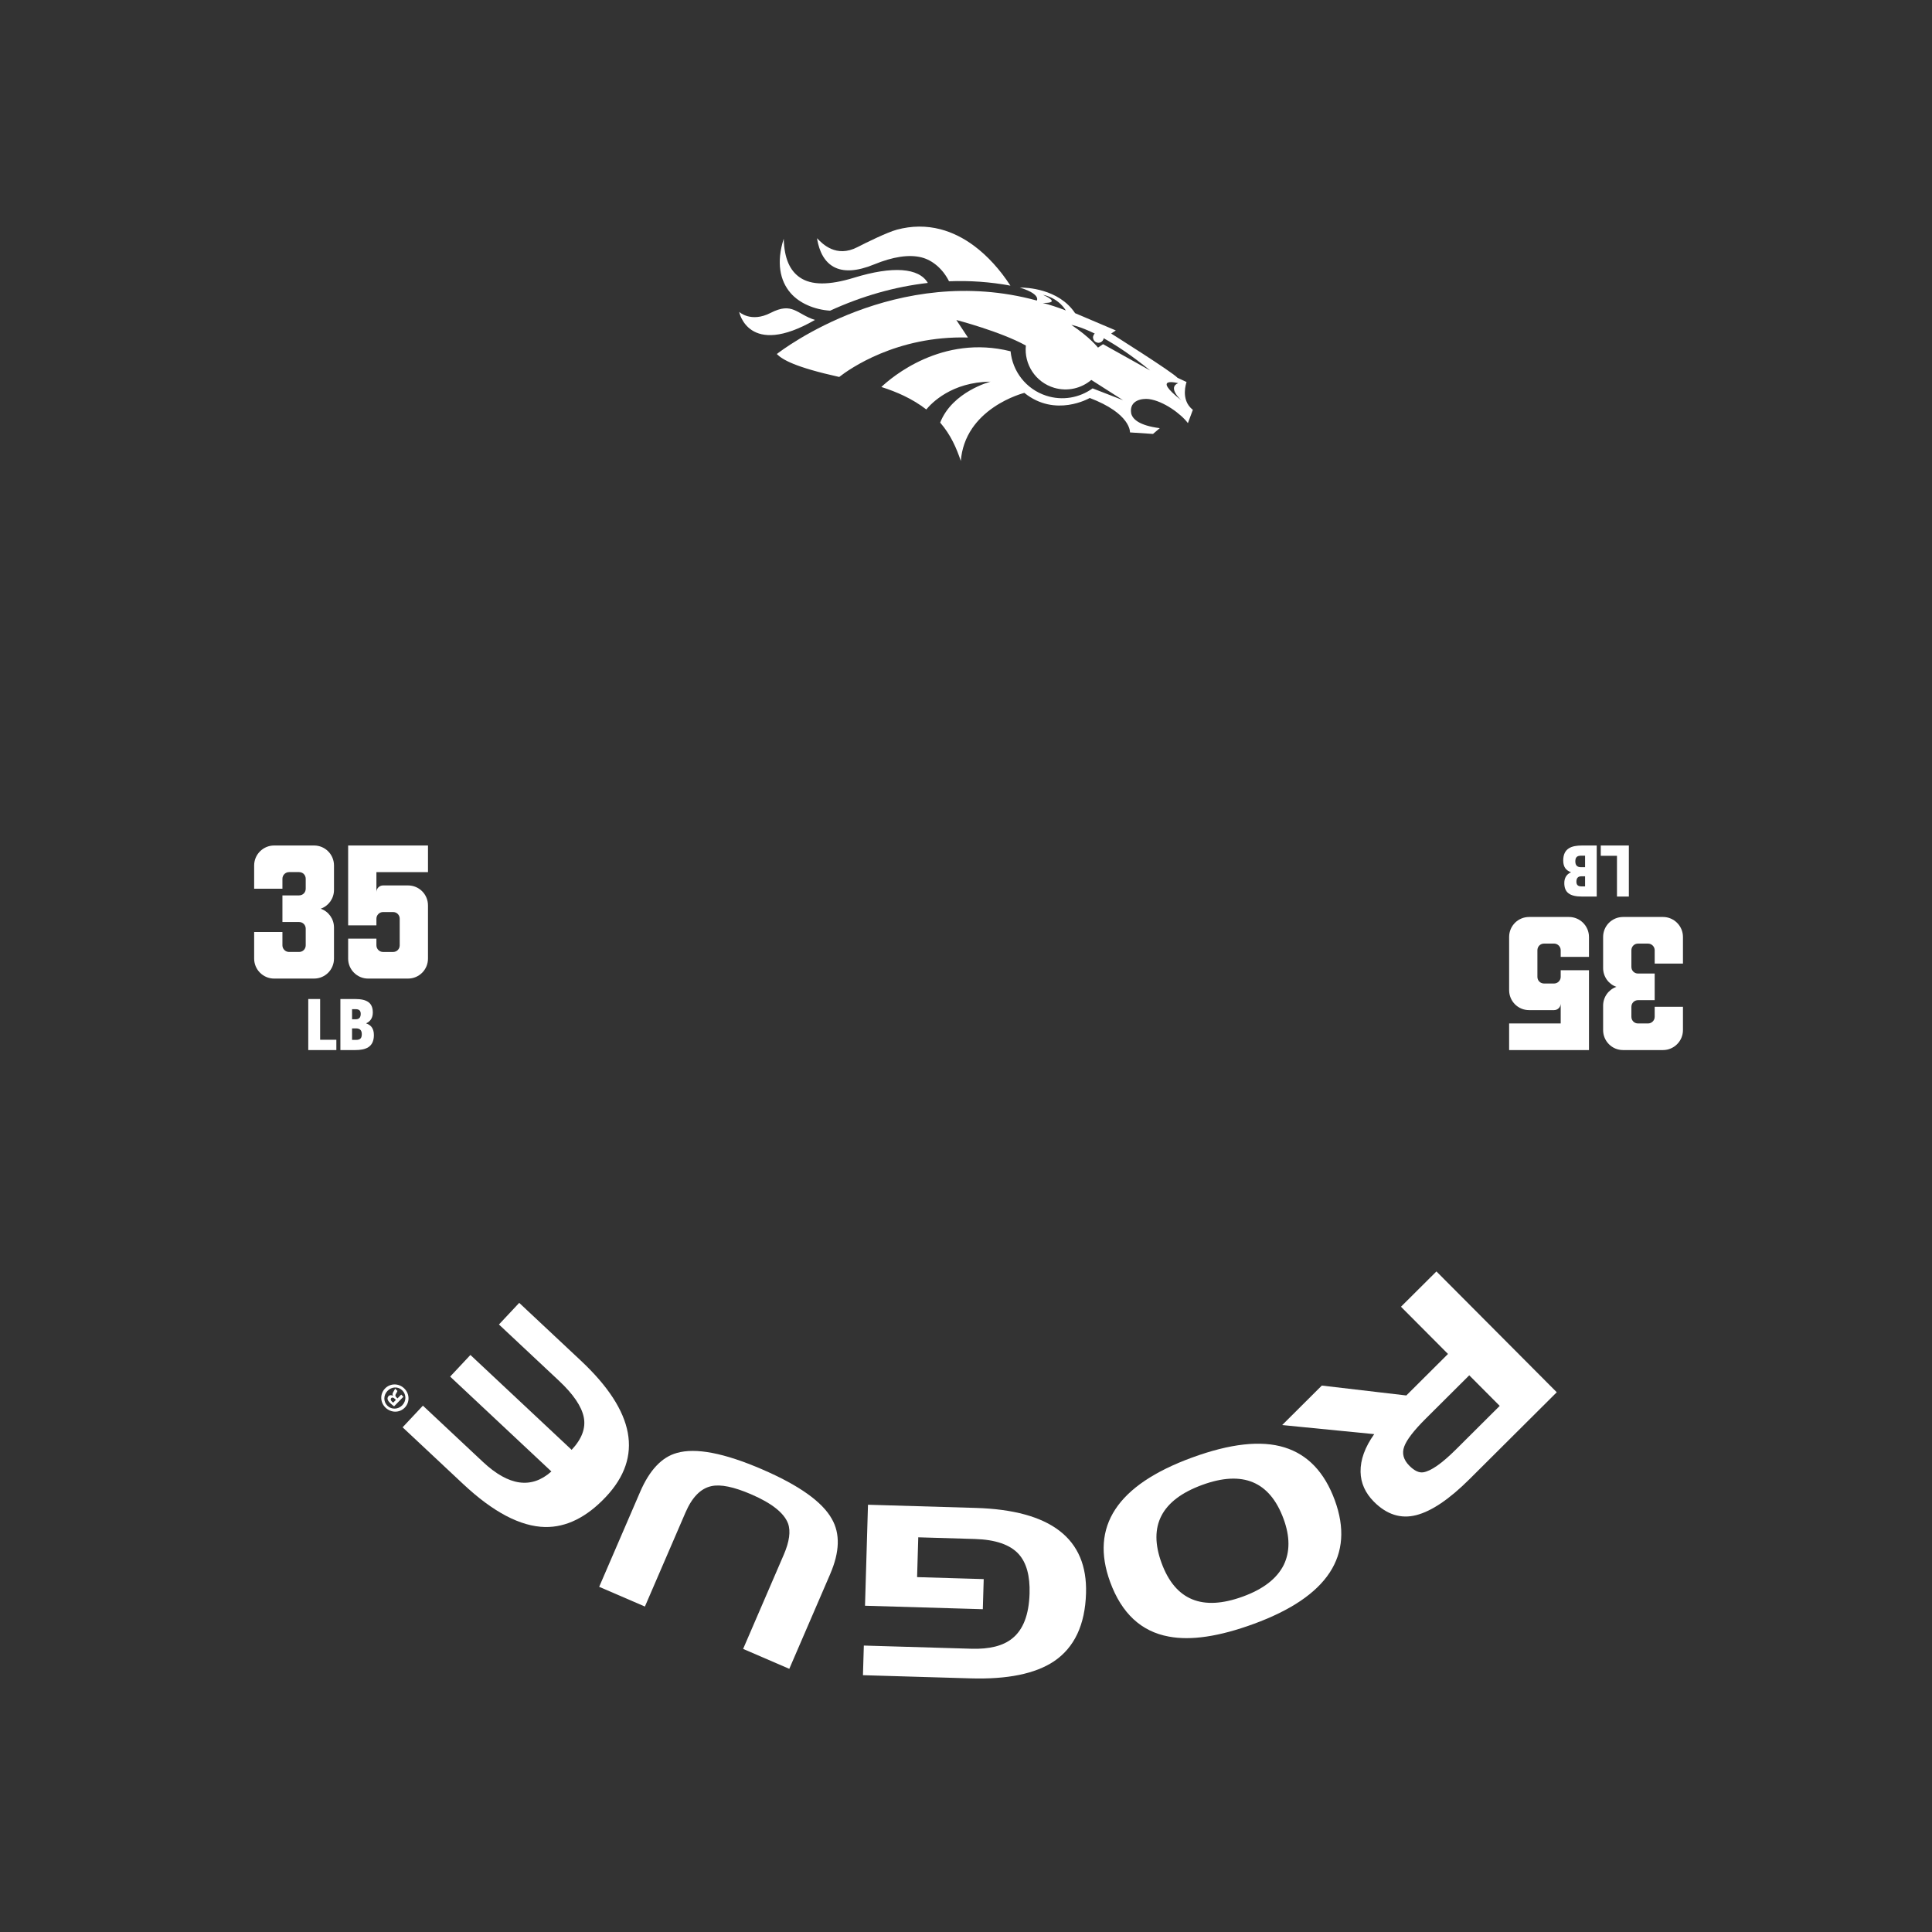<?xml version="1.0" encoding="UTF-8"?>
<svg id="artwork" xmlns="http://www.w3.org/2000/svg" viewBox="0 0 1368 1368">
  <rect x="0" y="0" width="1368" height="1368" fill="#333333" stroke="none"/>
  <defs>
    <style>
      .cls-1 {
        fill: #fff;
        stroke-width: 0px;
      }
    </style>
  </defs>
  <g>
    <g>
      <path class="cls-1" d="M218.27,743.53v-36.15h8.41v28.85h11.48v7.3h-19.89Z"/>
      <path class="cls-1" d="M241.02,743.53v-36.15h10.37c8.76,0,12.59,2.87,12.59,9.57,0,3.62-1.61,6.24-4.68,7.6v.1c3.52,1.21,5.44,3.73,5.44,8.26,0,8.66-5.94,10.62-13.29,10.62h-10.42ZM251.85,721.73c2.27,0,3.57-1.11,3.57-3.83,0-2.57-1.46-3.32-3.57-3.32h-2.57v7.15h2.57ZM252.05,736.33c3.07,0,4.13-1.26,4.13-4.08,0-3.07-1.66-4.08-4.08-4.08h-2.82v8.16h2.77Z"/>
    </g>
    <g>
      <path class="cls-1" d="M222.36,692.91h-28.27c-7.77,0-14.13-6.36-14.13-14.13v-18.85h20.02v9.42c0,2.59,2.12,4.71,4.71,4.71h7.07c2.71,0,4.71-2.12,4.71-4.71v-11.78c0-2.59-2-4.71-4.71-4.71h-11.78v-18.85h11.78c2.71,0,4.71-2.12,4.71-4.71v-7.07c0-2.59-2-4.71-4.71-4.71h-7.07c-2.59,0-4.71,2.12-4.71,4.71v7.07h-20.02v-16.49c0-7.77,6.36-14.13,14.13-14.13h28.27c7.89,0,14.13,6.36,14.13,14.13v17.32c0,6.12-3.89,11.42-9.42,13.31,5.54,1.88,9.42,7.19,9.42,13.31v22.03c0,7.77-6.24,14.13-14.13,14.13Z"/>
      <path class="cls-1" d="M288.91,692.91h-28.27c-7.77,0-14.13-6.36-14.13-14.13v-14.13h20.02v4.71c0,2.59,2.12,4.71,4.71,4.71h7.07c2.71,0,4.71-2.12,4.71-4.71v-18.85c0-2.59-2-4.71-4.71-4.71h-7.07c-2.59,0-4.71,2.12-4.71,4.71v4.71h-20.02v-56.54h56.54v18.85h-36.52v14.13c0-2.59,2.12-4.71,4.71-4.71h17.67c7.89,0,14.13,6.36,14.13,14.13v37.69c0,7.77-6.24,14.13-14.13,14.13Z"/>
    </g>
  </g>
  <g>
    <g>
      <path class="cls-1" d="M1153.35,598.68v36.15s-8.41,0-8.41,0v-28.85h-11.48s0-7.3,0-7.3h19.89Z"/>
      <path class="cls-1" d="M1130.6,598.68v36.15s-10.37,0-10.37,0c-8.76,0-12.59-2.87-12.59-9.57,0-3.62,1.61-6.24,4.68-7.6v-.1c-3.52-1.21-5.44-3.73-5.44-8.26,0-8.66,5.94-10.62,13.29-10.62h10.42ZM1119.78,620.48c-2.27,0-3.57,1.11-3.57,3.83,0,2.57,1.46,3.32,3.57,3.32h2.57v-7.15h-2.57ZM1119.58,605.88c-3.07,0-4.13,1.26-4.13,4.08,0,3.07,1.66,4.08,4.08,4.08h2.82v-8.16h-2.77Z"/>
    </g>
    <g>
      <path class="cls-1" d="M1149.26,649.29h28.27c7.77,0,14.13,6.36,14.13,14.13v18.85s-20.02,0-20.02,0v-9.42c0-2.59-2.12-4.71-4.71-4.71h-7.07c-2.71,0-4.71,2.12-4.71,4.71v11.78c0,2.59,2,4.71,4.71,4.71h11.78s0,18.85,0,18.85h-11.78c-2.71,0-4.71,2.12-4.71,4.71v7.07c0,2.59,2,4.71,4.71,4.71h7.07c2.59,0,4.71-2.12,4.71-4.71v-7.07s20.02,0,20.02,0v16.49c0,7.77-6.36,14.13-14.13,14.13h-28.27c-7.89,0-14.13-6.36-14.13-14.13v-17.32c0-6.12,3.89-11.42,9.42-13.31-5.54-1.88-9.42-7.19-9.42-13.31v-22.03c0-7.77,6.24-14.13,14.13-14.13Z"/>
      <path class="cls-1" d="M1082.71,649.29h28.27c7.77,0,14.13,6.36,14.13,14.13v14.13s-20.02,0-20.02,0v-4.71c0-2.59-2.12-4.71-4.71-4.71h-7.07c-2.71,0-4.71,2.12-4.71,4.71v18.85c0,2.59,2,4.71,4.71,4.71h7.07c2.59,0,4.71-2.12,4.71-4.71v-4.71s20.02,0,20.02,0v56.54s-56.54,0-56.54,0v-18.85s36.52,0,36.52,0v-14.13c0,2.59-2.12,4.71-4.71,4.71h-17.67c-7.89,0-14.13-6.36-14.13-14.13v-37.69c0-7.77,6.24-14.13,14.13-14.13Z"/>
    </g>
  </g>
  <g>
    <path class="cls-1" d="M844.62,290.21l-3.5,9.4c-4.73-6.44-17.28-15.69-27.61-17.04-4.43-.58-14.14.6-12.55,10.12.92,3.95,5.41,8.56,20.24,10.48l-4.78,4.08-16.31-1.07c.01-.63-.08-3.68-3.16-7.92-1.98-2.73-4.81-5.39-8.39-7.88-4.48-3.12-10.16-6-16.9-8.57l-.05-.02-.05.03c-.24.15-24.32,14.03-46.2-3.6l-.04-.04-.06.02c-.1.03-10.71,2.72-21.49,10.05-6.34,4.3-11.5,9.34-15.35,14.96-4.7,6.88-7.42,14.68-8.1,23.17-3.03-8.94-6.97-18.29-14.61-27.15,8.61-21.99,35.6-28.98,35.6-28.98-27.5.23-41.83,15.29-45.43,19.68-4.66-3.62-9.97-6.87-15.86-9.69-4.84-2.32-10.18-4.39-15.96-6.23,7.15-6.76,42.95-37.46,91.5-25.27,1.35,14.11,10.86,26.77,25.2,31.43,11.59,3.77,23.7,1.46,32.87-5.18l21.57,8.37-22.48-14.35c-7.01,5.96-16.79,8.38-26.28,5.58-13.23-3.91-21.43-16.67-20.05-29.92-17.89-9.94-49.23-18.09-49.23-18.09l8.21,12.4c-50.59-1.4-84.12,22.43-91.15,27.93-31.52-7-40.28-12.3-44.18-16.24,3.4-2.66,84.67-64.97,184.02-37.89l.09.02.05-.08s.47-.77.02-1.96c-.67-1.78-3.36-4.45-12.13-7.16,4.42-.03,27.46.66,39.15,18.14l.02.03h.03s28.79,12.21,28.79,12.21l-3.14,2.09-.15.1.16.1c.42.27,42.92,26.99,46.83,31.24v.02s.04,0,.04,0l6.35,2.97c-.2.57-1.18,3.54-1.21,7.18-.04,3.71.92,8.88,5.69,12.5ZM781.41,239.47c-.28,1.9-1.99,3.29-3.94,3.14-2.04-.15-3.56-1.93-3.41-3.97.08-.96.51-1.8,1.16-2.41-10.9-5.35-16.61-6.17-16.61-6.17,13.21,8.77,18.85,16.08,18.85,16.08l3.57-2.44,33.4,18.64c-13.29-10.84-24.34-18.07-33.02-22.88ZM836.5,283.47s-10.13-9.02-2.27-12.16c0,0-19.77-5.23,2.27,12.16ZM754.69,219.83c-5.97-9.51-16.22-11.09-16.22-11.09,0,0,14.14,6.05-.11,5.76,4.54,1.12,10.7,3.16,16.33,5.33Z"/>
    <path class="cls-1" d="M604.65,196.66c-17.66,5.42-30.18,5.36-38.27-.19-6.9-4.73-11.06-13.12-11.44-27.42-5.32,16.58-2.77,29.72,4.94,38.54,6.11,7,16.53,11.63,27.88,12.4,22.64-10.38,45.93-16.99,69.22-19.65-6.34-10.78-24.9-12.1-52.33-3.68Z"/>
    <path class="cls-1" d="M689.91,174.22c-7.68-5.75-15.77-9.74-24.03-11.89-9.98-2.59-20.36-2.52-30.83.3-6.78,1.82-22.11,9.35-27.85,12.33-15.1,7.82-24.86-2.3-28.53-6.11l-.17-.17c.35,2.08,1.04,5.85,2.71,9.7,2.09,4.81,5.11,8.35,8.99,10.51,6.93,3.87,16.57,3.33,28.66-1.63,13.46-5.52,24.75-7.21,33.56-5.02,7.94,1.97,15.24,8.3,19.55,16.93,14.59-.59,29.21.45,43.47,3.09-7.31-11.31-16.13-21-25.53-28.03Z"/>
    <path class="cls-1" d="M523.38,220.81s6.38,32.91,53.68,5.73c-13.1-4.14-15.77-13.01-31.45-4.97-13.95,7.14-22.24-.75-22.24-.75Z"/>
    <path class="cls-1" d="M774.06,238.64c-.15,2.04,1.37,3.82,3.41,3.97,1.94.15,3.65-1.24,3.94-3.14-.53-.29-1.04-.58-1.55-.85l-3.65,2.68,1.01-4.06c-.68-.35-1.35-.69-2-1.01-.65.61-1.08,1.46-1.16,2.41Z"/>
    <path class="cls-1" d="M776.2,241.3l3.65-2.68c-.91-.49-1.78-.95-2.64-1.39l-1.01,4.06Z"/>
  </g>
  <g>
    <path class="cls-1" d="M991.99,925.27l25.11-25,85.2,85.55-61.75,61.5c-14.28,14.22-26.86,22.72-37.75,25.51-10.89,2.79-20.88-.38-29.96-9.5-6.16-6.19-9.31-13.24-9.46-21.16-.14-8.55,3.08-17.45,9.67-26.7l-65.18-6.42,28.08-27.97,59.83,7.01,29.51-29.39-33.3-33.44ZM1031.09,1026.16l30.82-30.69-21.57-21.65-30.82,30.69c-8.41,8.37-13.49,14.97-15.24,19.8-1.75,4.82-.53,9.34,3.65,13.54,3.55,3.57,6.84,5.12,9.85,4.65,5.46-.86,13.23-6.31,23.31-16.34Z"/>
    <path class="cls-1" d="M887.63,1149.88c-24.39,8.93-44.4,11.9-60.04,8.93-19.55-3.57-33.38-16.45-41.51-38.63-14.4-39.32,4.9-68.67,57.88-88.08,27.12-9.93,48.95-12.35,65.48-7.25,16.53,5.09,28.43,17.58,35.71,37.45,14.32,39.11-4.86,68.3-57.52,87.59ZM908.89,1075.57c-9.74-26.6-28.96-34.64-57.66-24.13-28.8,10.55-38.4,28.96-28.77,55.24,9.66,26.39,28.9,34.31,57.7,23.76,14.4-5.27,24.01-12.73,28.83-22.36,4.48-9.27,4.44-20.11-.1-32.51Z"/>
    <path class="cls-1" d="M650.2,1088.52l-.83,28.2,47.17,1.4-.63,21.32-83.42-2.46,2.11-71.51,76.21,2.25c53.27,1.57,79.33,21.72,78.18,60.44-.66,22.38-8.25,38.45-22.76,48.22-13.25,8.79-32.91,12.8-58.99,12.03l-76.2-2.25.62-20.98,76.21,2.25c12.76.38,22.35-2.03,28.77-7.21,7.8-6.15,11.92-16.78,12.37-31.89.37-12.42-2.16-21.68-7.58-27.78-6.07-6.79-16.49-10.4-31.26-10.84l-39.95-1.18Z"/>
    <path class="cls-1" d="M587.89,1114.44l-29.01,67.22-32.69-14.11,28.74-66.61c4.04-9.35,5.05-16.78,3.03-22.28-2.88-7.46-11.56-14.32-26.06-20.57-12.34-5.32-21.74-7.25-28.23-5.78-7.53,1.63-13.62,7.84-18.28,18.63l-28.75,66.61-32.38-13.97,29.01-67.22c6.65-15.42,15.31-24.61,25.98-27.56,13.37-3.86,33.47,0,60.3,11.57,26.32,11.36,42.82,23.11,49.52,35.27,5.9,10.35,5.5,23.28-1.2,38.8Z"/>
    <path class="cls-1" d="M285.1,1010.62l14.35-15.31,42.52,39.85c18.22,17.07,34.37,19.32,48.45,6.75l-71.68-67.18,14.35-15.32,71.68,67.18c7.27-7.76,10.13-15.48,8.57-23.15-1.56-7.67-7.4-16.25-17.53-25.75l-42.52-39.85,14.35-15.32,43.62,40.88c38.39,35.98,44.35,68.1,17.86,96.37-13.63,14.54-28.01,21.7-43.14,21.48-17.44-.38-36.77-10.53-58.01-30.43l-42.89-40.19Z"/>
    <path class="cls-1" d="M272.64,983.15c3.71-3.8,9.71-3.83,13.6-.04,3.88,3.79,4.04,9.83.33,13.63-3.71,3.8-9.72,3.75-13.64-.08-3.84-3.75-4-9.71-.28-13.51ZM284.82,995.05c2.94-3.02,3.01-7.63,0-10.57-2.89-2.9-7.5-2.64-10.41.33-2.94,3.01-3.09,7.63-.07,10.58,2.93,2.86,7.58,2.64,10.49-.34ZM284.08,987.47l1.57,1.53-6.61,6.78c-.71-.52-1.69-1.24-2.81-2.33-1.28-1.25-1.66-2.03-1.79-2.8-.13-.69.07-1.47.71-2.13.81-.83,1.95-.75,2.98-.24l.08-.08c-.46-.85-.27-1.71.41-2.82.8-1.24,1-1.77,1.12-2.14l1.65,1.62c-.04.45-.48,1.15-1.08,2.18-.56.82-.47,1.56.4,2.4l.74.73,2.62-2.69ZM280.33,991.22l-.74-.72c-.87-.84-1.86-1.24-2.54-.55-.61.62-.55,1.48.44,2.45.42.41.74.65.95.76l1.89-1.94Z"/>
  </g>
</svg>